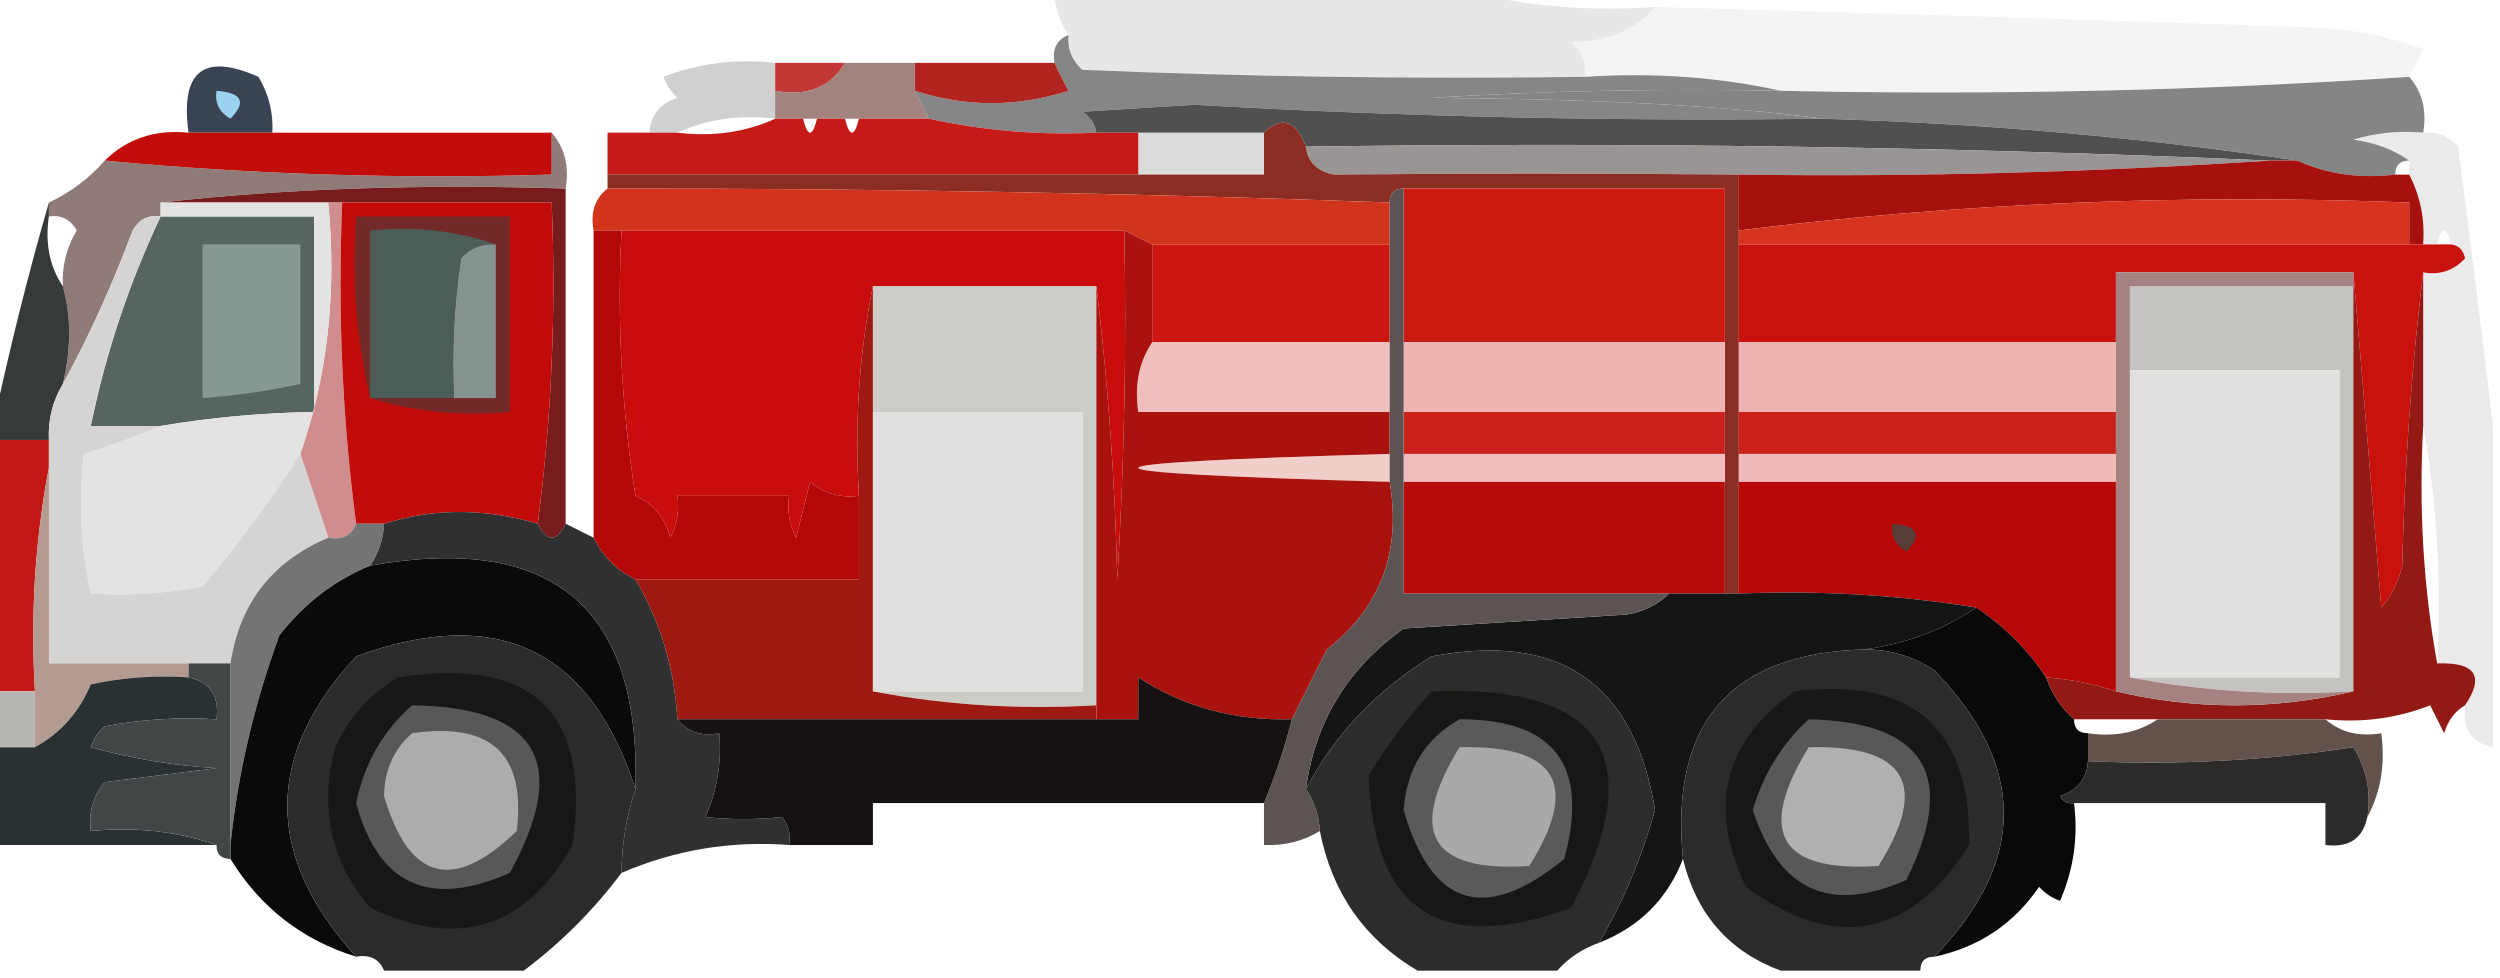 <?xml version="1.0" encoding="UTF-8"?>
<!DOCTYPE svg PUBLIC "-//W3C//DTD SVG 1.1//EN" "http://www.w3.org/Graphics/SVG/1.1/DTD/svg11.dtd">
<svg xmlns="http://www.w3.org/2000/svg" version="1.1" width="179px" height="70px" style="shape-rendering:geometricPrecision; text-rendering:geometricPrecision; image-rendering:optimizeQuality; fill-rule:evenodd; clip-rule:evenodd" xmlns:xlink="http://www.w3.org/1999/xlink">
<g><path style="opacity:0.579" fill="#d5d7d6" d="M 75.5,-0.5 C 85.5,-0.5 95.5,-0.5 105.5,-0.5C 109.634,0.485 113.968,0.818 118.5,0.5C 117.051,2.164 115.051,2.998 112.5,3C 113.252,3.671 113.586,4.504 113.5,5.5C 101.495,5.667 89.495,5.5 77.5,5C 76.748,4.329 76.414,3.496 76.5,2.5C 75.89,1.609 75.557,0.609 75.5,-0.5 Z"/></g>
<g><path style="opacity:0.314" fill="#dadbda" d="M 118.5,0.5 C 134.5,0.933 150.5,1.433 166.5,2C 168.9,2.186 171.234,2.686 173.5,3.5C 173.137,4.183 172.804,4.85 172.5,5.5C 157.676,6.496 142.676,6.829 127.5,6.5C 123.03,5.514 118.363,5.181 113.5,5.5C 113.586,4.504 113.252,3.671 112.5,3C 115.051,2.998 117.051,2.164 118.5,0.5 Z"/></g>
<g><path style="opacity:0.976" fill="#bf3330" d="M 55.5,4.5 C 57.167,4.5 58.833,4.5 60.5,4.5C 59.448,6.256 57.781,6.923 55.5,6.5C 55.5,5.833 55.5,5.167 55.5,4.5 Z"/></g>
<g><path style="opacity:1" fill="#858685" d="M 76.5,2.5 C 76.414,3.496 76.748,4.329 77.5,5C 89.495,5.5 101.495,5.667 113.5,5.5C 118.363,5.181 123.03,5.514 127.5,6.5C 119.16,6.334 110.827,6.5 102.5,7C 114.537,7.097 123.871,7.597 130.5,8.5C 115.488,8.689 100.488,8.356 85.5,7.5C 82.833,7.667 80.167,7.833 77.5,8C 78.056,8.383 78.389,8.883 78.5,9.5C 74.434,9.693 70.434,9.36 66.5,8.5C 66.167,7.833 65.833,7.167 65.5,6.5C 69.159,7.683 72.825,7.683 76.5,6.5C 76.137,5.817 75.804,5.15 75.5,4.5C 75.328,3.508 75.662,2.842 76.5,2.5 Z"/></g>
<g><path style="opacity:1" fill="#b12420" d="M 65.5,4.5 C 68.833,4.5 72.167,4.5 75.5,4.5C 75.804,5.15 76.137,5.817 76.5,6.5C 72.825,7.683 69.159,7.683 65.5,6.5C 65.5,5.833 65.5,5.167 65.5,4.5 Z"/></g>
<g><path style="opacity:0.508" fill="#a4a4a3" d="M 55.5,4.5 C 55.5,5.167 55.5,5.833 55.5,6.5C 55.5,7.167 55.5,7.833 55.5,8.5C 52.941,8.198 50.607,8.532 48.5,9.5C 47.833,9.5 47.167,9.5 46.5,9.5C 46.577,8.25 47.244,7.417 48.5,7C 48.043,6.586 47.709,6.086 47.5,5.5C 50.087,4.52 52.753,4.187 55.5,4.5 Z"/></g>
<g><path style="opacity:0.78" fill="#89605d" d="M 60.5,4.5 C 62.167,4.5 63.833,4.5 65.5,4.5C 65.5,5.167 65.5,5.833 65.5,6.5C 65.833,7.167 66.167,7.833 66.5,8.5C 64.833,8.5 63.167,8.5 61.5,8.5C 61.167,8.5 60.833,8.5 60.5,8.5C 59.833,8.5 59.167,8.5 58.5,8.5C 58.167,8.5 57.833,8.5 57.5,8.5C 56.833,8.5 56.167,8.5 55.5,8.5C 55.5,7.833 55.5,7.167 55.5,6.5C 57.781,6.923 59.448,6.256 60.5,4.5 Z"/></g>
<g><path style="opacity:1" fill="#848686" d="M 172.5,5.5 C 173.434,6.568 173.768,7.901 173.5,9.5C 171.801,9.34 170.134,9.506 168.5,10C 170.058,10.21 171.391,10.71 172.5,11.5C 171.833,11.5 171.5,11.833 171.5,12.5C 168.941,12.802 166.607,12.468 164.5,11.5C 153.37,9.841 142.037,8.841 130.5,8.5C 123.871,7.597 114.537,7.097 102.5,7C 110.827,6.5 119.16,6.334 127.5,6.5C 142.676,6.829 157.676,6.496 172.5,5.5 Z"/></g>
<g><path style="opacity:1" fill="#394353" d="M 19.5,9.5 C 17.5,9.5 15.5,9.5 13.5,9.5C 12.899,5.091 14.566,3.758 18.5,5.5C 19.246,6.736 19.579,8.07 19.5,9.5 Z"/></g>
<g><path style="opacity:1" fill="#9bd2f0" d="M 15.5,6.5 C 17.337,6.639 17.67,7.306 16.5,8.5C 15.703,8.043 15.369,7.376 15.5,6.5 Z"/></g>
<g><path style="opacity:0.314" fill="#8d8d8c" d="M 81.5,9.5 C 84.5,9.5 87.5,9.5 90.5,9.5C 90.5,10.5 90.5,11.5 90.5,12.5C 87.5,12.5 84.5,12.5 81.5,12.5C 81.5,11.5 81.5,10.5 81.5,9.5 Z"/></g>
<g><path style="opacity:1" fill="#50514e" d="M 130.5,8.5 C 142.037,8.841 153.37,9.841 164.5,11.5C 163.833,11.5 163.167,11.5 162.5,11.5C 139.673,10.502 116.673,10.169 93.5,10.5C 92.779,8.618 91.779,8.285 90.5,9.5C 87.5,9.5 84.5,9.5 81.5,9.5C 80.5,9.5 79.5,9.5 78.5,9.5C 78.389,8.883 78.056,8.383 77.5,8C 80.167,7.833 82.833,7.667 85.5,7.5C 100.488,8.356 115.488,8.689 130.5,8.5 Z"/></g>
<g><path style="opacity:1" fill="#c20d0b" d="M 13.5,9.5 C 15.5,9.5 17.5,9.5 19.5,9.5C 26.167,9.5 32.833,9.5 39.5,9.5C 39.5,10.5 39.5,11.5 39.5,12.5C 28.654,12.828 17.987,12.494 7.5,11.5C 9.102,9.926 11.102,9.259 13.5,9.5 Z"/></g>
<g><path style="opacity:0.981" fill="#c51716" d="M 55.5,8.5 C 56.167,8.5 56.833,8.5 57.5,8.5C 57.833,9.833 58.167,9.833 58.5,8.5C 59.167,8.5 59.833,8.5 60.5,8.5C 60.833,9.833 61.167,9.833 61.5,8.5C 63.167,8.5 64.833,8.5 66.5,8.5C 70.434,9.36 74.434,9.693 78.5,9.5C 79.5,9.5 80.5,9.5 81.5,9.5C 81.5,10.5 81.5,11.5 81.5,12.5C 68.833,12.5 56.167,12.5 43.5,12.5C 43.5,11.5 43.5,10.5 43.5,9.5C 44.5,9.5 45.5,9.5 46.5,9.5C 47.167,9.5 47.833,9.5 48.5,9.5C 51.059,9.802 53.393,9.468 55.5,8.5 Z"/></g>
<g><path style="opacity:1" fill="#989594" d="M 93.5,10.5 C 116.673,10.169 139.673,10.502 162.5,11.5C 149.728,12.344 137.062,12.678 124.5,12.5C 114.547,12.411 104.88,12.411 95.5,12.5C 94.287,12.253 93.62,11.586 93.5,10.5 Z"/></g>
<g><path style="opacity:1" fill="#8b2d23" d="M 93.5,10.5 C 93.62,11.586 94.287,12.253 95.5,12.5C 104.88,12.411 114.547,12.411 124.5,12.5C 124.5,13.833 124.5,15.167 124.5,16.5C 124.5,16.833 124.5,17.167 124.5,17.5C 124.5,19.833 124.5,22.167 124.5,24.5C 124.5,26.167 124.5,27.833 124.5,29.5C 124.5,30.5 124.5,31.5 124.5,32.5C 124.5,33.167 124.5,33.833 124.5,34.5C 124.5,37.167 124.5,39.833 124.5,42.5C 124.167,42.5 123.833,42.5 123.5,42.5C 123.5,39.833 123.5,37.167 123.5,34.5C 123.5,33.833 123.5,33.167 123.5,32.5C 123.5,31.5 123.5,30.5 123.5,29.5C 123.5,27.833 123.5,26.167 123.5,24.5C 123.5,20.833 123.5,17.167 123.5,13.5C 115.833,13.5 108.167,13.5 100.5,13.5C 99.833,13.5 99.5,13.833 99.5,14.5C 80.841,13.816 62.175,13.483 43.5,13.5C 43.5,13.167 43.5,12.833 43.5,12.5C 56.167,12.5 68.833,12.5 81.5,12.5C 84.5,12.5 87.5,12.5 90.5,12.5C 90.5,11.5 90.5,10.5 90.5,9.5C 91.779,8.285 92.779,8.618 93.5,10.5 Z"/></g>
<g><path style="opacity:1" fill="#a6100e" d="M 162.5,11.5 C 163.167,11.5 163.833,11.5 164.5,11.5C 166.607,12.468 168.941,12.802 171.5,12.5C 171.833,12.5 172.167,12.5 172.5,12.5C 173.301,14.042 173.634,15.709 173.5,17.5C 173.167,17.5 172.833,17.5 172.5,17.5C 172.5,16.5 172.5,15.5 172.5,14.5C 156.26,13.872 140.26,14.539 124.5,16.5C 124.5,15.167 124.5,13.833 124.5,12.5C 137.062,12.678 149.728,12.344 162.5,11.5 Z"/></g>
<g><path style="opacity:1" fill="#d1341a" d="M 43.5,13.5 C 62.175,13.483 80.841,13.816 99.5,14.5C 99.5,15.5 99.5,16.5 99.5,17.5C 93.833,17.5 88.167,17.5 82.5,17.5C 81.833,17.167 81.167,16.833 80.5,16.5C 68.5,16.5 56.5,16.5 44.5,16.5C 43.833,16.5 43.167,16.5 42.5,16.5C 42.263,15.209 42.596,14.209 43.5,13.5 Z"/></g>
<g><path style="opacity:1" fill="#d7331e" d="M 172.5,17.5 C 156.5,17.5 140.5,17.5 124.5,17.5C 124.5,17.167 124.5,16.833 124.5,16.5C 140.26,14.539 156.26,13.872 172.5,14.5C 172.5,15.5 172.5,16.5 172.5,17.5 Z"/></g>
<g><path style="opacity:1" fill="#c80d0c" d="M 44.5,16.5 C 56.5,16.5 68.5,16.5 80.5,16.5C 80.666,24.84 80.5,33.173 80,41.5C 79.829,34.321 79.329,27.321 78.5,20.5C 73.167,20.5 67.833,20.5 62.5,20.5C 61.513,25.305 61.179,30.305 61.5,35.5C 60.178,35.67 59.011,35.337 58,34.5C 57.667,35.833 57.333,37.167 57,38.5C 56.517,37.552 56.35,36.552 56.5,35.5C 53.833,35.5 51.167,35.5 48.5,35.5C 48.65,36.552 48.483,37.552 48,38.5C 47.632,37.09 46.799,36.09 45.5,35.5C 44.504,29.201 44.17,22.868 44.5,16.5 Z"/></g>
<g><path style="opacity:1" fill="#cc150e" d="M 82.5,17.5 C 88.167,17.5 93.833,17.5 99.5,17.5C 99.5,19.833 99.5,22.167 99.5,24.5C 93.833,24.5 88.167,24.5 82.5,24.5C 82.5,22.167 82.5,19.833 82.5,17.5 Z"/></g>
<g><path style="opacity:1" fill="#cd1b12" d="M 100.5,13.5 C 108.167,13.5 115.833,13.5 123.5,13.5C 123.5,17.167 123.5,20.833 123.5,24.5C 115.833,24.5 108.167,24.5 100.5,24.5C 100.5,20.833 100.5,17.167 100.5,13.5 Z"/></g>
<g><path style="opacity:1" fill="#c9110e" d="M 124.5,17.5 C 140.5,17.5 156.5,17.5 172.5,17.5C 172.833,17.5 173.167,17.5 173.5,17.5C 173.833,17.5 174.167,17.5 174.5,17.5C 174.833,17.5 175.167,17.5 175.5,17.5C 176.043,17.56 176.376,17.893 176.5,18.5C 175.675,19.386 174.675,19.719 173.5,19.5C 172.671,26.321 172.171,33.321 172,40.5C 171.751,41.624 171.251,42.624 170.5,43.5C 169.833,35.343 169.167,27.343 168.5,19.5C 162.833,19.5 157.167,19.5 151.5,19.5C 151.5,21.167 151.5,22.833 151.5,24.5C 142.5,24.5 133.5,24.5 124.5,24.5C 124.5,22.167 124.5,19.833 124.5,17.5 Z"/></g>
<g><path style="opacity:0.949" fill="#700f10" d="M 40.5,13.5 C 40.5,21.5 40.5,29.5 40.5,37.5C 39.833,38.833 39.167,38.833 38.5,37.5C 39.492,30.018 39.825,22.352 39.5,14.5C 34.5,14.5 29.5,14.5 24.5,14.5C 24.167,14.5 23.833,14.5 23.5,14.5C 19.5,14.5 15.5,14.5 11.5,14.5C 20.416,13.501 30.082,13.168 40.5,13.5 Z"/></g>
<g><path style="opacity:0.722" fill="#664946" d="M 39.5,9.5 C 40.434,10.568 40.768,11.901 40.5,13.5C 30.082,13.168 20.416,13.501 11.5,14.5C 11.5,14.833 11.5,15.167 11.5,15.5C 10.624,15.369 9.957,15.703 9.5,16.5C 8.058,20.376 6.391,24.043 4.5,27.5C 5.103,24.959 5.103,22.626 4.5,20.5C 4.421,19.07 4.754,17.736 5.5,16.5C 5.043,15.703 4.376,15.369 3.5,15.5C 3.5,15.167 3.5,14.833 3.5,14.5C 5.03,13.789 6.363,12.789 7.5,11.5C 17.987,12.494 28.654,12.828 39.5,12.5C 39.5,11.5 39.5,10.5 39.5,9.5 Z"/></g>
<g><path style="opacity:1" fill="#363b39" d="M 3.5,14.5 C 3.5,14.833 3.5,15.167 3.5,15.5C 3.216,17.415 3.549,19.081 4.5,20.5C 5.103,22.626 5.103,24.959 4.5,27.5C 3.766,28.708 3.433,30.041 3.5,31.5C 2.167,31.5 0.833,31.5 -0.5,31.5C -0.5,31.167 -0.5,30.833 -0.5,30.5C 0.672,25.009 2.006,19.675 3.5,14.5 Z"/></g>
<g><path style="opacity:1" fill="#c4c3bf" d="M 168.5,20.5 C 168.5,30.167 168.5,39.833 168.5,49.5C 162.974,49.821 157.64,49.488 152.5,48.5C 157.5,48.5 162.5,48.5 167.5,48.5C 167.5,41.167 167.5,33.833 167.5,26.5C 162.5,26.5 157.5,26.5 152.5,26.5C 152.5,24.5 152.5,22.5 152.5,20.5C 157.833,20.5 163.167,20.5 168.5,20.5 Z"/></g>
<g><path style="opacity:1" fill="#576561" d="M 11.5,15.5 C 15.167,15.5 18.833,15.5 22.5,15.5C 22.5,20.167 22.5,24.833 22.5,29.5C 18.802,29.552 15.135,29.886 11.5,30.5C 9.833,30.5 8.167,30.5 6.5,30.5C 7.572,25.285 9.238,20.285 11.5,15.5 Z"/></g>
<g><path style="opacity:1" fill="#879792" d="M 14.5,17.5 C 16.833,17.5 19.167,17.5 21.5,17.5C 21.5,20.833 21.5,24.167 21.5,27.5C 19.194,27.993 16.861,28.326 14.5,28.5C 14.5,24.833 14.5,21.167 14.5,17.5 Z"/></g>
<g><path style="opacity:1" fill="#f0bfbd" d="M 82.5,24.5 C 88.167,24.5 93.833,24.5 99.5,24.5C 99.5,26.167 99.5,27.833 99.5,29.5C 93.5,29.5 87.5,29.5 81.5,29.5C 81.216,27.585 81.549,25.919 82.5,24.5 Z"/></g>
<g><path style="opacity:1" fill="#efb3b1" d="M 100.5,24.5 C 108.167,24.5 115.833,24.5 123.5,24.5C 123.5,26.167 123.5,27.833 123.5,29.5C 115.833,29.5 108.167,29.5 100.5,29.5C 100.5,27.833 100.5,26.167 100.5,24.5 Z"/></g>
<g><path style="opacity:1" fill="#eeb2b0" d="M 124.5,24.5 C 133.5,24.5 142.5,24.5 151.5,24.5C 151.5,26.167 151.5,27.833 151.5,29.5C 142.5,29.5 133.5,29.5 124.5,29.5C 124.5,27.833 124.5,26.167 124.5,24.5 Z"/></g>
<g><path style="opacity:1" fill="#cf8e8d" d="M 23.5,14.5 C 23.833,14.5 24.167,14.5 24.5,14.5C 24.175,22.352 24.508,30.018 25.5,37.5C 25.158,38.338 24.492,38.672 23.5,38.5C 22.833,36.5 22.167,34.5 21.5,32.5C 23.453,26.926 24.12,20.926 23.5,14.5 Z"/></g>
<g><path style="opacity:1" fill="#ceccc7" d="M 62.5,20.5 C 67.833,20.5 73.167,20.5 78.5,20.5C 78.5,30.5 78.5,40.5 78.5,50.5C 72.974,50.821 67.641,50.488 62.5,49.5C 67.5,49.5 72.5,49.5 77.5,49.5C 77.5,42.833 77.5,36.167 77.5,29.5C 72.5,29.5 67.5,29.5 62.5,29.5C 62.5,26.5 62.5,23.5 62.5,20.5 Z"/></g>
<g><path style="opacity:1" fill="#cb211b" d="M 100.5,29.5 C 108.167,29.5 115.833,29.5 123.5,29.5C 123.5,30.5 123.5,31.5 123.5,32.5C 115.833,32.5 108.167,32.5 100.5,32.5C 100.5,31.5 100.5,30.5 100.5,29.5 Z"/></g>
<g><path style="opacity:1" fill="#ca211a" d="M 124.5,29.5 C 133.5,29.5 142.5,29.5 151.5,29.5C 151.5,30.5 151.5,31.5 151.5,32.5C 142.5,32.5 133.5,32.5 124.5,32.5C 124.5,31.5 124.5,30.5 124.5,29.5 Z"/></g>
<g><path style="opacity:1" fill="#e4e3e2" d="M 11.5,15.5 C 11.5,15.167 11.5,14.833 11.5,14.5C 15.5,14.5 19.5,14.5 23.5,14.5C 24.12,20.926 23.453,26.926 21.5,32.5C 19.445,35.744 17.111,38.91 14.5,42C 11.854,42.497 9.187,42.664 6.5,42.5C 5.779,39.182 5.612,35.849 6,32.5C 7.948,31.891 9.782,31.224 11.5,30.5C 15.135,29.886 18.802,29.552 22.5,29.5C 22.5,24.833 22.5,20.167 22.5,15.5C 18.833,15.5 15.167,15.5 11.5,15.5 Z"/></g>
<g><path style="opacity:1" fill="#c10c0a" d="M 24.5,14.5 C 29.5,14.5 34.5,14.5 39.5,14.5C 39.825,22.352 39.492,30.018 38.5,37.5C 34.684,36.38 31.017,36.38 27.5,37.5C 26.833,37.5 26.167,37.5 25.5,37.5C 24.508,30.018 24.175,22.352 24.5,14.5 Z"/></g>
<g><path style="opacity:1" fill="#722928" d="M 26.5,28.5 C 25.515,24.366 25.182,20.032 25.5,15.5C 29.167,15.5 32.833,15.5 36.5,15.5C 36.5,20.167 36.5,24.833 36.5,29.5C 32.958,29.813 29.625,29.479 26.5,28.5 Z"/></g>
<g><path style="opacity:1" fill="#84938f" d="M 35.5,17.5 C 35.5,21.167 35.5,24.833 35.5,28.5C 34.5,28.5 33.5,28.5 32.5,28.5C 32.335,25.15 32.502,21.817 33,18.5C 33.671,17.748 34.504,17.414 35.5,17.5 Z"/></g>
<g><path style="opacity:1" fill="#4c5d57" d="M 35.5,17.5 C 34.504,17.414 33.671,17.748 33,18.5C 32.502,21.817 32.335,25.15 32.5,28.5C 30.5,28.5 28.5,28.5 26.5,28.5C 26.5,24.5 26.5,20.5 26.5,16.5C 29.713,16.19 32.713,16.523 35.5,17.5 Z"/></g>
<g><path style="opacity:0.245" fill="#a9a9a8" d="M 173.5,9.5 C 174.496,9.414 175.329,9.748 176,10.5C 176.883,17.308 177.717,23.975 178.5,30.5C 178.5,38.167 178.5,45.833 178.5,53.5C 176.952,53.179 176.285,52.179 176.5,50.5C 177.914,48.402 177.248,47.402 174.5,47.5C 174.822,41.642 174.489,35.975 173.5,30.5C 173.5,26.833 173.5,23.167 173.5,19.5C 174.675,19.719 175.675,19.386 176.5,18.5C 176.376,17.893 176.043,17.56 175.5,17.5C 175.167,16.167 174.833,16.167 174.5,17.5C 174.167,17.5 173.833,17.5 173.5,17.5C 173.634,15.709 173.301,14.042 172.5,12.5C 172.5,12.167 172.5,11.833 172.5,11.5C 171.391,10.71 170.058,10.21 168.5,10C 170.134,9.506 171.801,9.34 173.5,9.5 Z"/></g>
<g><path style="opacity:1" fill="#c41816" d="M -0.5,31.5 C 0.833,31.5 2.167,31.5 3.5,31.5C 3.5,32.167 3.5,32.833 3.5,33.5C 2.512,38.641 2.179,43.974 2.5,49.5C 1.5,49.5 0.5,49.5 -0.5,49.5C -0.5,43.5 -0.5,37.5 -0.5,31.5 Z"/></g>
<g><path style="opacity:1" fill="#d5d4d2" d="M 11.5,15.5 C 9.238,20.285 7.572,25.285 6.5,30.5C 8.167,30.5 9.833,30.5 11.5,30.5C 9.782,31.224 7.948,31.891 6,32.5C 5.612,35.849 5.779,39.182 6.5,42.5C 9.187,42.664 11.854,42.497 14.5,42C 17.111,38.91 19.445,35.744 21.5,32.5C 22.167,34.5 22.833,36.5 23.5,38.5C 19.486,40.195 17.153,43.195 16.5,47.5C 15.5,47.5 14.5,47.5 13.5,47.5C 10.167,47.5 6.833,47.5 3.5,47.5C 3.5,42.833 3.5,38.167 3.5,33.5C 3.5,32.833 3.5,32.167 3.5,31.5C 3.433,30.041 3.766,28.708 4.5,27.5C 6.391,24.043 8.058,20.376 9.5,16.5C 9.957,15.703 10.624,15.369 11.5,15.5 Z"/></g>
<g><path style="opacity:1" fill="#f2cecb" d="M 99.5,32.5 C 99.5,33.167 99.5,33.833 99.5,34.5C 75.5,33.833 75.5,33.167 99.5,32.5 Z"/></g>
<g><path style="opacity:1" fill="#f0bebc" d="M 100.5,32.5 C 108.167,32.5 115.833,32.5 123.5,32.5C 123.5,33.167 123.5,33.833 123.5,34.5C 115.833,34.5 108.167,34.5 100.5,34.5C 100.5,33.833 100.5,33.167 100.5,32.5 Z"/></g>
<g><path style="opacity:1" fill="#efbbb9" d="M 124.5,32.5 C 133.5,32.5 142.5,32.5 151.5,32.5C 151.5,33.167 151.5,33.833 151.5,34.5C 142.5,34.5 133.5,34.5 124.5,34.5C 124.5,33.833 124.5,33.167 124.5,32.5 Z"/></g>
<g><path style="opacity:1" fill="#e0e0df" d="M 152.5,26.5 C 157.5,26.5 162.5,26.5 167.5,26.5C 167.5,33.833 167.5,41.167 167.5,48.5C 162.5,48.5 157.5,48.5 152.5,48.5C 152.5,41.167 152.5,33.833 152.5,26.5 Z"/></g>
<g><path style="opacity:1" fill="#b70c0a" d="M 100.5,34.5 C 108.167,34.5 115.833,34.5 123.5,34.5C 123.5,37.167 123.5,39.833 123.5,42.5C 122.167,42.5 120.833,42.5 119.5,42.5C 113.167,42.5 106.833,42.5 100.5,42.5C 100.5,39.833 100.5,37.167 100.5,34.5 Z"/></g>
<g><path style="opacity:1" fill="#b70807" d="M 124.5,34.5 C 133.5,34.5 142.5,34.5 151.5,34.5C 151.5,39.5 151.5,44.5 151.5,49.5C 149.883,48.962 148.216,48.629 146.5,48.5C 145.167,46.5 143.5,44.833 141.5,43.5C 135.894,42.593 130.227,42.26 124.5,42.5C 124.5,39.833 124.5,37.167 124.5,34.5 Z"/></g>
<g><path style="opacity:1" fill="#b40808" d="M 42.5,16.5 C 43.167,16.5 43.833,16.5 44.5,16.5C 44.17,22.868 44.504,29.201 45.5,35.5C 46.799,36.09 47.632,37.09 48,38.5C 48.483,37.552 48.65,36.552 48.5,35.5C 51.167,35.5 53.833,35.5 56.5,35.5C 56.35,36.552 56.517,37.552 57,38.5C 57.333,37.167 57.667,35.833 58,34.5C 59.011,35.337 60.178,35.67 61.5,35.5C 61.5,37.5 61.5,39.5 61.5,41.5C 56.167,41.5 50.833,41.5 45.5,41.5C 44.167,40.833 43.167,39.833 42.5,38.5C 42.5,31.167 42.5,23.833 42.5,16.5 Z"/></g>
<g><path style="opacity:1" fill="#583c38" d="M 135.5,37.5 C 137.337,37.639 137.67,38.306 136.5,39.5C 135.702,39.043 135.369,38.376 135.5,37.5 Z"/></g>
<g><path style="opacity:1" fill="#737474" d="M 25.5,37.5 C 26.167,37.5 26.833,37.5 27.5,37.5C 27.443,38.609 27.11,39.609 26.5,40.5C 23.925,41.568 21.758,43.234 20,45.5C 18.185,50.47 17.018,55.47 16.5,60.5C 16.5,56.167 16.5,51.833 16.5,47.5C 17.153,43.195 19.486,40.195 23.5,38.5C 24.492,38.672 25.158,38.338 25.5,37.5 Z"/></g>
<g><path style="opacity:1" fill="#090a09" d="M 26.5,40.5 C 39.559,38.165 45.892,43.498 45.5,56.5C 42.25,46.458 35.583,43.291 25.5,47C 18.931,54.094 18.931,61.261 25.5,68.5C 21.637,67.306 18.637,64.973 16.5,61.5C 16.5,61.167 16.5,60.833 16.5,60.5C 17.018,55.47 18.185,50.47 20,45.5C 21.758,43.234 23.925,41.568 26.5,40.5 Z"/></g>
<g><path style="opacity:1" fill="#9d1911" d="M 62.5,20.5 C 62.5,23.5 62.5,26.5 62.5,29.5C 62.5,36.167 62.5,42.833 62.5,49.5C 67.641,50.488 72.974,50.821 78.5,50.5C 78.5,50.833 78.5,51.167 78.5,51.5C 68.5,51.5 58.5,51.5 48.5,51.5C 48.292,47.879 47.292,44.546 45.5,41.5C 50.833,41.5 56.167,41.5 61.5,41.5C 61.5,39.5 61.5,37.5 61.5,35.5C 61.179,30.305 61.513,25.305 62.5,20.5 Z"/></g>
<g><path style="opacity:1" fill="#e0e0df" d="M 62.5,29.5 C 67.5,29.5 72.5,29.5 77.5,29.5C 77.5,36.167 77.5,42.833 77.5,49.5C 72.5,49.5 67.5,49.5 62.5,49.5C 62.5,42.833 62.5,36.167 62.5,29.5 Z"/></g>
<g><path style="opacity:1" fill="#a9120d" d="M 80.5,16.5 C 81.167,16.833 81.833,17.167 82.5,17.5C 82.5,19.833 82.5,22.167 82.5,24.5C 81.549,25.919 81.216,27.585 81.5,29.5C 87.5,29.5 93.5,29.5 99.5,29.5C 99.5,30.5 99.5,31.5 99.5,32.5C 75.5,33.167 75.5,33.833 99.5,34.5C 100.347,39.506 98.847,43.506 95,46.5C 94.153,48.193 93.32,49.86 92.5,51.5C 88.39,51.61 84.723,50.61 81.5,48.5C 81.5,49.5 81.5,50.5 81.5,51.5C 80.5,51.5 79.5,51.5 78.5,51.5C 78.5,51.167 78.5,50.833 78.5,50.5C 78.5,40.5 78.5,30.5 78.5,20.5C 79.329,27.321 79.829,34.321 80,41.5C 80.5,33.173 80.666,24.84 80.5,16.5 Z"/></g>
<g><path style="opacity:1" fill="#141515" d="M 119.5,42.5 C 120.833,42.5 122.167,42.5 123.5,42.5C 123.833,42.5 124.167,42.5 124.5,42.5C 130.227,42.26 135.894,42.593 141.5,43.5C 139.143,45.098 136.477,46.098 133.5,46.5C 123.895,46.778 119.562,51.778 120.5,61.5C 119.395,64.36 117.395,66.36 114.5,67.5C 116.224,64.546 117.557,61.379 118.5,58C 117.015,48.914 111.681,45.247 102.5,47C 98.534,49.46 95.534,52.627 93.5,56.5C 94.165,51.673 96.499,47.84 100.5,45C 105.833,44.667 111.167,44.333 116.5,44C 117.737,43.768 118.737,43.268 119.5,42.5 Z"/></g>
<g><path style="opacity:0.996" fill="#090808" d="M 141.5,43.5 C 143.5,44.833 145.167,46.5 146.5,48.5C 146.932,49.709 147.599,50.709 148.5,51.5C 148.5,52.167 148.833,52.5 149.5,52.5C 149.5,53.167 149.5,53.833 149.5,54.5C 149.423,55.75 148.756,56.583 147.5,57C 147.728,57.399 148.062,57.565 148.5,57.5C 148.808,59.924 148.474,62.257 147.5,64.5C 146.914,64.291 146.414,63.957 146,63.5C 144.167,66.166 141.667,67.832 138.5,68.5C 145.13,61.666 145.13,54.832 138.5,48C 136.975,46.991 135.308,46.491 133.5,46.5C 136.477,46.098 139.143,45.098 141.5,43.5 Z"/></g>
<g><path style="opacity:1" fill="#b39b91" d="M 3.5,33.5 C 3.5,38.167 3.5,42.833 3.5,47.5C 6.833,47.5 10.167,47.5 13.5,47.5C 13.5,47.833 13.5,48.167 13.5,48.5C 11.143,48.337 8.81,48.503 6.5,49C 5.672,50.992 4.339,52.492 2.5,53.5C 2.5,52.167 2.5,50.833 2.5,49.5C 2.179,43.974 2.512,38.641 3.5,33.5 Z"/></g>
<g><path style="opacity:1" fill="#2b2b2a" d="M 45.5,56.5 C 44.85,58.435 44.517,60.435 44.5,62.5C 42.5,65.167 40.167,67.5 37.5,69.5C 34.167,69.5 30.833,69.5 27.5,69.5C 27.158,68.662 26.492,68.328 25.5,68.5C 18.931,61.261 18.931,54.094 25.5,47C 35.583,43.291 42.25,46.458 45.5,56.5 Z"/></g>
<g><path style="opacity:1" fill="#5b5453" d="M 100.5,13.5 C 100.5,17.167 100.5,20.833 100.5,24.5C 100.5,26.167 100.5,27.833 100.5,29.5C 100.5,30.5 100.5,31.5 100.5,32.5C 100.5,33.167 100.5,33.833 100.5,34.5C 100.5,37.167 100.5,39.833 100.5,42.5C 106.833,42.5 113.167,42.5 119.5,42.5C 118.737,43.268 117.737,43.768 116.5,44C 111.167,44.333 105.833,44.667 100.5,45C 96.499,47.84 94.165,51.673 93.5,56.5C 94.11,57.391 94.443,58.391 94.5,59.5C 93.292,60.234 91.959,60.567 90.5,60.5C 90.5,59.5 90.5,58.5 90.5,57.5C 91.285,55.626 91.952,53.626 92.5,51.5C 93.32,49.86 94.153,48.193 95,46.5C 98.847,43.506 100.347,39.506 99.5,34.5C 99.5,33.833 99.5,33.167 99.5,32.5C 99.5,31.5 99.5,30.5 99.5,29.5C 99.5,27.833 99.5,26.167 99.5,24.5C 99.5,22.167 99.5,19.833 99.5,17.5C 99.5,16.5 99.5,15.5 99.5,14.5C 99.5,13.833 99.833,13.5 100.5,13.5 Z"/></g>
<g><path style="opacity:1" fill="#171716" d="M 28.5,48.5 C 38.158,46.993 42.325,50.993 41,60.5C 37.637,66.484 32.803,67.984 26.5,65C 23.682,61.662 22.849,57.829 24,53.5C 25.025,51.313 26.525,49.646 28.5,48.5 Z"/></g>
<g><path style="opacity:0.973" fill="#91150f" d="M 168.5,19.5 C 169.167,27.343 169.833,35.343 170.5,43.5C 171.251,42.624 171.751,41.624 172,40.5C 172.171,33.321 172.671,26.321 173.5,19.5C 173.5,23.167 173.5,26.833 173.5,30.5C 173.178,36.358 173.511,42.025 174.5,47.5C 177.248,47.402 177.914,48.402 176.5,50.5C 175.778,50.917 175.278,51.584 175,52.5C 174.667,51.833 174.333,51.167 174,50.5C 171.619,51.435 169.119,51.768 166.5,51.5C 162.5,51.5 158.5,51.5 154.5,51.5C 152.5,51.5 150.5,51.5 148.5,51.5C 147.599,50.709 146.932,49.709 146.5,48.5C 148.216,48.629 149.883,48.962 151.5,49.5C 157.167,50.833 162.833,50.833 168.5,49.5C 168.5,39.833 168.5,30.167 168.5,20.5C 168.5,20.167 168.5,19.833 168.5,19.5 Z"/></g>
<g><path style="opacity:1" fill="#a58281" d="M 168.5,19.5 C 168.5,19.833 168.5,20.167 168.5,20.5C 163.167,20.5 157.833,20.5 152.5,20.5C 152.5,22.5 152.5,24.5 152.5,26.5C 152.5,33.833 152.5,41.167 152.5,48.5C 157.64,49.488 162.974,49.821 168.5,49.5C 162.833,50.833 157.167,50.833 151.5,49.5C 151.5,44.5 151.5,39.5 151.5,34.5C 151.5,33.833 151.5,33.167 151.5,32.5C 151.5,31.5 151.5,30.5 151.5,29.5C 151.5,27.833 151.5,26.167 151.5,24.5C 151.5,22.833 151.5,21.167 151.5,19.5C 157.167,19.5 162.833,19.5 168.5,19.5 Z"/></g>
<g><path style="opacity:0.959" fill="#22292b" d="M 13.5,48.5 C 15.048,48.821 15.715,49.821 15.5,51.5C 12.813,51.336 10.146,51.503 7.5,52C 7.043,52.414 6.709,52.914 6.5,53.5C 9.447,54.321 12.447,54.821 15.5,55C 12.833,55.333 10.167,55.667 7.5,56C 6.663,57.011 6.33,58.178 6.5,59.5C 9.713,59.19 12.713,59.523 15.5,60.5C 10.167,60.5 4.833,60.5 -0.5,60.5C -0.5,58.167 -0.5,55.833 -0.5,53.5C 0.5,53.5 1.5,53.5 2.5,53.5C 4.339,52.492 5.672,50.992 6.5,49C 8.81,48.503 11.143,48.337 13.5,48.5 Z"/></g>
<g><path style="opacity:0.96" fill="#292828" d="M 38.5,37.5 C 39.167,38.833 39.833,38.833 40.5,37.5C 41.167,37.833 41.833,38.167 42.5,38.5C 43.167,39.833 44.167,40.833 45.5,41.5C 47.292,44.546 48.292,47.879 48.5,51.5C 49.209,52.404 50.209,52.737 51.5,52.5C 51.682,54.591 51.348,56.591 50.5,58.5C 52.263,58.694 54.097,58.694 56,58.5C 56.464,59.094 56.631,59.761 56.5,60.5C 52.3,60.19 48.3,60.857 44.5,62.5C 44.517,60.435 44.85,58.435 45.5,56.5C 45.892,43.498 39.559,38.165 26.5,40.5C 27.11,39.609 27.443,38.609 27.5,37.5C 31.017,36.38 34.684,36.38 38.5,37.5 Z"/></g>
<g><path style="opacity:1" fill="#b8b6b3" d="M -0.5,49.5 C 0.5,49.5 1.5,49.5 2.5,49.5C 2.5,50.833 2.5,52.167 2.5,53.5C 1.5,53.5 0.5,53.5 -0.5,53.5C -0.5,52.167 -0.5,50.833 -0.5,49.5 Z"/></g>
<g><path style="opacity:0.998" fill="#434646" d="M 13.5,48.5 C 13.5,48.167 13.5,47.833 13.5,47.5C 14.5,47.5 15.5,47.5 16.5,47.5C 16.5,51.833 16.5,56.167 16.5,60.5C 16.5,60.833 16.5,61.167 16.5,61.5C 15.833,61.5 15.5,61.167 15.5,60.5C 12.713,59.523 9.713,59.19 6.5,59.5C 6.33,58.178 6.663,57.011 7.5,56C 10.167,55.667 12.833,55.333 15.5,55C 12.447,54.821 9.447,54.321 6.5,53.5C 6.709,52.914 7.043,52.414 7.5,52C 10.146,51.503 12.813,51.336 15.5,51.5C 15.715,49.821 15.048,48.821 13.5,48.5 Z"/></g>
<g><path style="opacity:1" fill="#585857" d="M 29.5,50.5 C 38.515,50.623 40.848,54.623 36.5,62.5C 30.752,65.039 27.085,63.372 25.5,57.5C 26.071,54.687 27.404,52.354 29.5,50.5 Z"/></g>
<g><path style="opacity:1" fill="#2b2b29" d="M 133.5,46.5 C 135.308,46.491 136.975,46.991 138.5,48C 145.13,54.832 145.13,61.666 138.5,68.5C 137.833,68.5 137.5,68.833 137.5,69.5C 134.167,69.5 130.833,69.5 127.5,69.5C 123.795,68.123 121.461,65.456 120.5,61.5C 119.562,51.778 123.895,46.778 133.5,46.5 Z"/></g>
<g><path style="opacity:1" fill="#63514c" d="M 154.5,51.5 C 158.5,51.5 162.5,51.5 166.5,51.5C 167.568,52.434 168.901,52.768 170.5,52.5C 170.795,54.735 170.461,56.735 169.5,58.5C 169.785,56.712 169.452,55.045 168.5,53.5C 162.227,54.46 155.893,54.793 149.5,54.5C 149.5,53.833 149.5,53.167 149.5,52.5C 151.415,52.785 153.081,52.451 154.5,51.5 Z"/></g>
<g><path style="opacity:1" fill="#151211" d="M 92.5,51.5 C 91.952,53.626 91.285,55.626 90.5,57.5C 81.167,57.5 71.833,57.5 62.5,57.5C 62.5,58.5 62.5,59.5 62.5,60.5C 60.5,60.5 58.5,60.5 56.5,60.5C 56.631,59.761 56.464,59.094 56,58.5C 54.097,58.694 52.263,58.694 50.5,58.5C 51.348,56.591 51.682,54.591 51.5,52.5C 50.209,52.737 49.209,52.404 48.5,51.5C 58.5,51.5 68.5,51.5 78.5,51.5C 79.5,51.5 80.5,51.5 81.5,51.5C 81.5,50.5 81.5,49.5 81.5,48.5C 84.723,50.61 88.39,51.61 92.5,51.5 Z"/></g>
<g><path style="opacity:1" fill="#171716" d="M 128.5,49.5 C 136.955,48.461 141.122,52.128 141,60.5C 136.737,67.157 131.403,68.157 125,63.5C 122.267,57.722 123.434,53.056 128.5,49.5 Z"/></g>
<g><path style="opacity:1" fill="#2d2b29" d="M 169.5,58.5 C 169.179,60.048 168.179,60.715 166.5,60.5C 166.5,59.5 166.5,58.5 166.5,57.5C 160.5,57.5 154.5,57.5 148.5,57.5C 148.062,57.565 147.728,57.399 147.5,57C 148.756,56.583 149.423,55.75 149.5,54.5C 155.893,54.793 162.227,54.46 168.5,53.5C 169.452,55.045 169.785,56.712 169.5,58.5 Z"/></g>
<g><path style="opacity:1" fill="#acacab" d="M 29.5,52.5 C 35.168,51.671 37.668,54.005 37,59.5C 32.447,63.903 29.28,63.07 27.5,57C 27.519,55.167 28.185,53.667 29.5,52.5 Z"/></g>
<g><path style="opacity:1" fill="#585857" d="M 129.5,51.5 C 137.845,51.691 140.178,55.524 136.5,63C 131.044,65.441 127.378,63.774 125.5,58C 126.25,55.429 127.583,53.262 129.5,51.5 Z"/></g>
<g><path style="opacity:1" fill="#b0b0af" d="M 129.5,53.5 C 136.486,53.331 138.153,56.164 134.5,62C 127.416,62.475 125.749,59.642 129.5,53.5 Z"/></g>
<g><path style="opacity:1" fill="#2c2c2a" d="M 114.5,67.5 C 113.29,67.932 112.29,68.599 111.5,69.5C 108.167,69.5 104.833,69.5 101.5,69.5C 97.706,67.264 95.373,63.931 94.5,59.5C 94.443,58.391 94.11,57.391 93.5,56.5C 95.534,52.627 98.534,49.46 102.5,47C 111.681,45.247 117.015,48.914 118.5,58C 117.557,61.379 116.224,64.546 114.5,67.5 Z"/></g>
<g><path style="opacity:1" fill="#171716" d="M 102.5,49.5 C 114.834,49.014 118.167,54.18 112.5,65C 103.143,68.417 98.309,65.25 98,55.5C 99.332,53.34 100.832,51.34 102.5,49.5 Z"/></g>
<g><path style="opacity:1" fill="#5a5a59" d="M 104.5,51.5 C 111.314,51.49 113.814,54.823 112,61.5C 106.344,66.129 102.511,64.963 100.5,58C 100.722,55.038 102.056,52.871 104.5,51.5 Z"/></g>
<g><path style="opacity:1" fill="#a9a9a7" d="M 104.5,53.5 C 111.486,53.331 113.153,56.164 109.5,62C 102.416,62.475 100.749,59.642 104.5,53.5 Z"/></g>
</svg>
